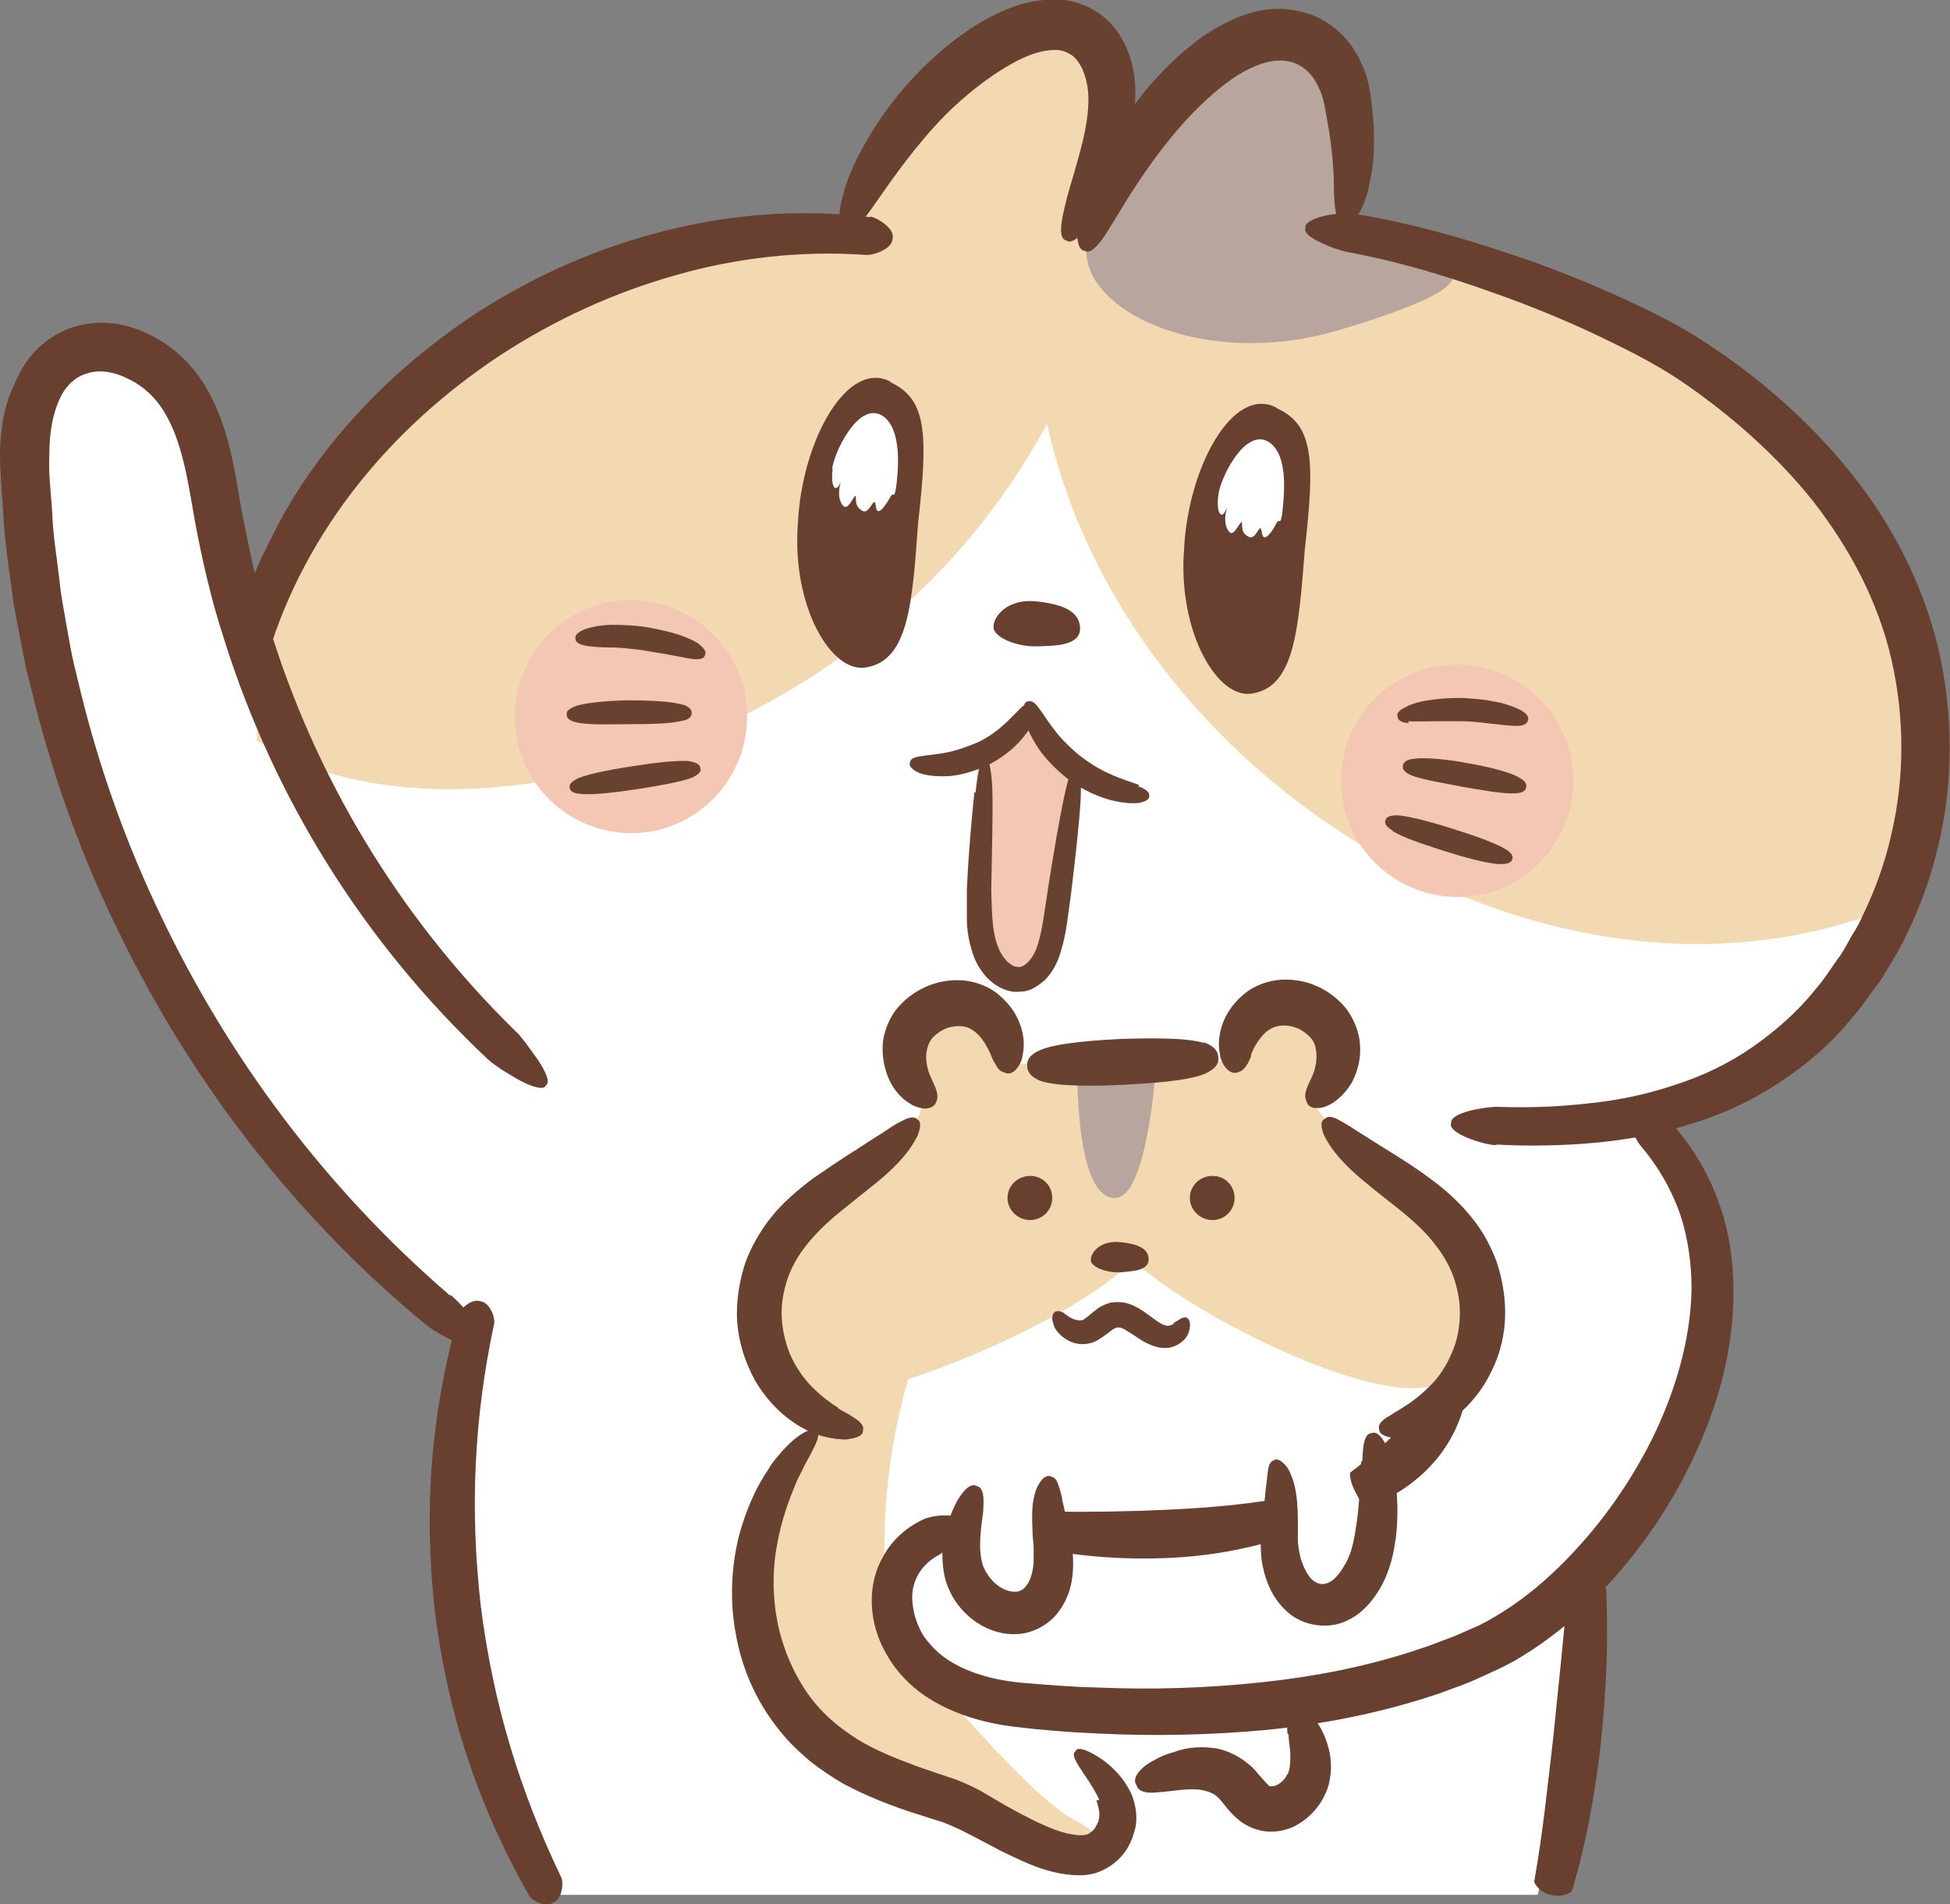 <?xml version="1.0" encoding="UTF-8"?>
<svg id="_レイヤー_2" data-name="レイヤー 2" xmlns="http://www.w3.org/2000/svg" viewBox="0 0 33.58 32.79">
  <rect x="0" y="0" width="33.58" height="32.79" fill="#808080" stroke="none"/>
  <defs>
    <style>
      .cls-1 {
        fill: #b8a59d;
      }

      .cls-2 {
        fill: #f4c7b5;
      }

      .cls-3 {
        fill: #fff;
      }

      .cls-4 {
        fill: #f3d9b1;
      }

      .cls-5 {
        fill: #694030;
      }

      .cls-6 {
        fill: #693f30;
      }

      .cls-7 {
        fill: #694131;
      }
    </style>
  </defs>
  <g id="_レイヤー_2-2" data-name="レイヤー 2">
    <g>
      <path class="cls-3" d="M9.36,18.68c-2.93-2.46-4.97-5.97-5.63-9.74-.13-.74-.22-1.52-.64-2.15-.42-.63-1.29-1.04-1.95-.67-.67.38-.76,1.29-.72,2.06.26,5.84,3.25,11.51,7.92,15.02,0,0-1.65,4.58,1.1,9.43h17.04s1-4.17.75-5.34c0,0,3.76-3.76,1.33-8.1-2.67-4.34-10.85-8.52-10.85-8.52l-8.35,8.02Z"/>
      <path class="cls-3" d="M18.32,19.58c-3.59-.11-5.71.32-9.87-.89-4.16-1.21-5.33-5.7-3.93-9.11,1.4-3.42,7.68-5.93,10.32-5.67.34-1.37,1.91-3.6,3.31-3.46,1.39.14,1.11,2.51.96,3.37.11-1.01,1.72-3.38,3.01-3.14,1.29.24,1,3.14,1,3.14,0,0,6.41,1.56,8.12,4.48,1.71,2.92,2.58,7.39-.49,9.57-3.06,2.18-10.25,1.77-12.45,1.7Z"/>
      <path class="cls-4" d="M4.42,12.75c3.2,2.07,10.5.34,13.61-5.45,1.37,6.19,8.6,10.52,14.27,8.42,0,0,1.85-3.66.04-6.37-1.82-2.7-7.2-5.07-8.33-5.32-.85-.12-.82-.48-.82-.48,0,0,.6-2.56-.91-2.98-1.5-.42-3.02,2.15-3.26,2.9-.6-.25,1.02-2.31-.25-2.88-1.27-.57-2.23.41-3.97,2.88-.09.64-2.02.75-2.02.75,0,0-8.01,1.08-8.36,8.53Z"/>
      <path class="cls-4" d="M15.64,23.75c-.66,2.23-.33,4.26-.33,4.26,0,0,2.29,2.88,3.21,3.34.91.46-.26.72-.26.72l-2.16-1.18s-2.36-.46-2.81-1.96c-.46-1.51-.46-2.69.07-3.41,1.12-1.5.85-2.22.85-2.22,0,0,1.77-.66,1.44.46Z"/>
      <path class="cls-4" d="M13.67,23.99c.77.47,4.77-1.16,5.84-2.29.95.89,3.84,2.37,5.03,2.19,1.19-.18,1.07-1.9.59-2.55-.48-.65-1.96-1.75-2.14-1.9-.18-.16-.36-.41-.36-.41,0,0,.52-.66.24-1.24-.27-.58-1.08-.54-1.3-.21-.23.32-.29.69-.29.69l-3.82.05s-.37-1.18-.99-1.15c-.61.03-1.11.9-.78,1.39.34.48.14.7-.11.92-.26.23-1.92,1.21-2.48,2.42-.57,1.21.56,2.1.56,2.1Z"/>
      <path class="cls-7" d="M20.21,22.8s-.08.04-.11.03c-.02,0-.09-.02-.16-.07-.14-.09-.35-.29-.59-.33-.06-.01-.14-.01-.22,0-.08.02-.16.06-.21.09-.11.08-.19.16-.24.19-.07.06-.21.01-.28-.04-.01-.01-.05-.03-.08-.06-.04-.02-.08-.04-.12-.03-.05,0-.08.06-.08.12,0,.06.03.12.04.16.04.07.12.17.25.23.12.07.32.08.47,0,.14-.08.23-.16.29-.2.06-.04.06-.03.1-.03.04,0,.1.03.17.08.08.04.17.12.29.18.12.06.27.12.44.08.15-.04.25-.14.29-.23.02-.04.04-.12.03-.19-.01-.07-.06-.11-.1-.09-.05,0-.08.04-.11.05-.03.02-.06.04-.07.04Z"/>
      <path class="cls-1" d="M18.55,18.38c0,.65.06,2.25.65,2.25s.72-2.45.72-2.45l-1.37.2Z"/>
      <path class="cls-5" d="M18.12,20.63c0,.21-.17.38-.38.38s-.39-.17-.39-.38.17-.38.39-.38.38.17.38.38Z"/>
      <path class="cls-5" d="M21.26,20.63c0,.21-.17.38-.38.38s-.39-.17-.39-.38.17-.38.39-.38.38.17.38.38Z"/>
      <path class="cls-5" d="M19.29,21.39c-.4-.04-.56.26-.49.36.07.1.3.17.49.16.19-.02.49-.02.49-.22s-.2-.27-.49-.3Z"/>
      <path class="cls-7" d="M17.61,18.17c.03-.13.03-.31-.03-.49-.06-.19-.18-.38-.37-.54-.18-.16-.44-.25-.67-.26-.23-.01-.43.04-.59.11-.16.07-.33.18-.48.35-.15.17-.26.43-.27.67-.01.24.05.47.14.64.1.18.23.3.34.36.04.03.14.07.24.08.09,0,.17-.03.2-.11.04-.08.02-.15,0-.22-.02-.06-.05-.12-.06-.14-.03-.07-.07-.15-.09-.24-.02-.09-.03-.2-.01-.29.02-.09.05-.17.11-.23.06-.06.13-.11.2-.14.06-.03.15-.05.24-.05.09,0,.17.02.24.07.08.05.15.13.2.21.05.08.09.16.12.23.01.03.03.08.07.14.03.06.07.13.16.15.07.04.16,0,.21-.07.06-.07.1-.18.1-.23Z"/>
      <path class="cls-7" d="M20.73,17.96c-.31-.1-1.03-.08-1.41-.07-.38.02-1.1.06-1.4.19-.07.03-.25.11-.23.28,0,.17.19.24.25.26.31.1,1.03.08,1.41.06.38-.02,1.1-.06,1.4-.19.06-.03.25-.11.23-.28,0-.17-.19-.24-.25-.26Z"/>
      <path class="cls-7" d="M14.43,24.24c-.13-.08-.29-.2-.44-.35-.15-.15-.29-.35-.39-.58-.09-.23-.14-.47-.14-.7,0-.23.05-.44.11-.61.06-.17.16-.36.31-.55.15-.19.34-.38.56-.56.22-.18.45-.36.66-.53.21-.17.38-.34.5-.49.05-.06.14-.19.2-.31.05-.13.07-.25,0-.28-.06-.07-.17-.03-.28.03-.11.05-.22.13-.28.17-.14.09-.33.21-.53.34-.22.14-.46.3-.72.48-.25.19-.51.41-.71.66-.2.25-.35.53-.44.77-.08.24-.15.55-.15.89,0,.34.09.7.24,1.01.15.32.38.59.62.78.24.19.49.3.69.34.04.01.1.02.17.03.07,0,.14.02.21,0,.14-.02.25-.06.24-.15.03-.08-.06-.16-.16-.22-.05-.03-.1-.07-.15-.09-.05-.03-.09-.05-.12-.07Z"/>
      <path class="cls-7" d="M21.54,18.17c.03-.07.06-.15.12-.23.05-.08.12-.16.2-.21.08-.05.16-.07.25-.07.09,0,.17.02.24.05.07.03.14.08.2.14.06.06.1.13.11.23.02.09.01.2-.01.29-.02.1-.06.18-.09.24-.01.03-.04.08-.06.14-.02.06-.04.14,0,.22.02.08.1.12.2.11.09,0,.19-.05.24-.08.11-.07.24-.19.34-.36.09-.17.16-.4.14-.64-.01-.24-.12-.49-.27-.67-.15-.17-.33-.29-.48-.35-.15-.07-.36-.12-.59-.11-.23.01-.49.1-.67.26-.19.16-.31.35-.37.54-.06.19-.06.37-.03.49,0,.05.04.16.1.23.06.07.14.11.22.07.08-.02.12-.09.16-.15.03-.06.05-.11.06-.14Z"/>
      <path class="cls-7" d="M24.37,24.74c.2-.04.44-.15.69-.34.24-.19.47-.46.62-.78.16-.31.24-.67.24-1.01,0-.34-.07-.65-.15-.89-.09-.24-.23-.52-.44-.77-.2-.25-.46-.48-.71-.66-.25-.19-.5-.34-.72-.48-.21-.13-.4-.25-.54-.34-.06-.04-.17-.11-.28-.17-.1-.06-.21-.1-.27-.03-.08.04-.06.15-.01.28.06.12.15.25.2.31.12.15.29.32.5.49.2.17.44.35.66.53.22.18.42.37.56.56.15.19.25.38.31.55.06.17.11.38.11.61,0,.23-.04.48-.14.7-.09.22-.23.43-.39.58-.16.16-.31.27-.44.35-.03.02-.06.04-.11.07-.05.02-.1.07-.15.09-.1.06-.19.14-.16.22,0,.09.1.13.24.15.07.01.14,0,.21,0,.07,0,.13-.02.17-.03Z"/>
      <path class="cls-7" d="M18.88,31c.04.12.07.24.04.34,0,.03-.02.05-.03.08-.02.03-.03.06-.05.08-.04.04-.07.07-.12.09-.09.03-.28.01-.49-.06-.21-.07-.43-.18-.66-.3-.23-.12-.46-.26-.7-.4-.12-.06-.26-.13-.42-.19-.12-.04-.24-.08-.36-.12-.47-.16-.88-.32-1.19-.49-.3-.17-.65-.42-.92-.77-.27-.35-.48-.81-.58-1.27-.1-.47-.1-.96-.02-1.38.07-.42.21-.79.32-1.05.02-.06.06-.14.11-.23.04-.1.1-.19.15-.29.1-.19.18-.35.09-.39-.04-.08-.21,0-.39.15-.09.08-.18.17-.25.26-.08.09-.14.17-.17.23-.19.27-.39.68-.52,1.18-.12.49-.16,1.08-.05,1.66.1.59.35,1.15.7,1.6.17.23.37.42.57.59.2.16.4.29.59.4.37.2.84.39,1.33.54.12.04.25.08.38.12.08.03.19.08.3.13.24.12.48.25.71.37.25.12.51.25.79.33.14.04.29.07.45.08.16.01.34,0,.51-.09.17-.08.31-.21.4-.35.04-.06.07-.13.1-.2.02-.08.05-.14.06-.22.02-.15,0-.29-.03-.4-.03-.12-.08-.21-.13-.29-.08-.14-.28-.36-.48-.48-.2-.13-.38-.19-.4-.1-.08.05.02.2.14.38.12.17.24.37.27.46Z"/>
      <path class="cls-1" d="M18.78,3.96c-.52,1.23,1.78,2.46,4.26,1.73,2.48-.74,2.01-.98,1.81-1.17-.2-.2-1.7.03-1.75-.55-.05-.58.59-3.02-.46-3.3-1.06-.28-2.1.62-2.79,1.49-.7.88-1.06,1.81-1.06,1.81Z"/>
      <path class="cls-2" d="M12.86,12.5c-.09,1.1-1.05,1.93-2.15,1.84-1.1-.09-1.93-1.05-1.84-2.16.08-1.1,1.05-1.93,2.15-1.84,1.1.09,1.93,1.05,1.84,2.15Z"/>
      <path class="cls-2" d="M27.09,13.6c-.09,1.11-1.05,1.93-2.15,1.84-1.1-.09-1.93-1.05-1.84-2.15.08-1.11,1.05-1.93,2.15-1.84,1.1.09,1.93,1.05,1.84,2.15Z"/>
      <path class="cls-5" d="M17.88,10.36c-.6-.08-.85.36-.75.51.1.16.45.27.73.26.28-.01.73,0,.74-.3,0-.3-.29-.42-.72-.47Z"/>
      <path class="cls-7" d="M12.04,11.09c-.09-.06-.27-.14-.45-.19-.18-.05-.38-.09-.52-.11-.14-.02-.34-.03-.53-.03-.19,0-.37.04-.48.08-.04.02-.17.07-.15.16,0,.09.14.11.18.12.11.02.28.03.45.03.18,0,.36.03.48.04.12.02.31.05.48.08.17.03.34.07.44.08.04,0,.18.02.2-.07.04-.08-.07-.16-.11-.19Z"/>
      <path class="cls-7" d="M11.77,12.14c-.2-.07-.67-.08-.93-.08-.25,0-.73.03-.93.1-.04.02-.17.06-.15.15,0,.09.12.12.17.13.2.05.66.03.91.03.25,0,.71,0,.91-.06.04,0,.17-.04.16-.13.01-.09-.11-.13-.15-.15Z"/>
      <path class="cls-7" d="M11.89,13.11c-.22-.03-.71.04-.97.08-.26.04-.75.12-.96.21-.04.02-.17.08-.15.16,0,.09.14.11.18.11.22.03.71-.04.98-.08.26-.04.75-.12.95-.2.04-.02.17-.08.14-.16,0-.09-.14-.11-.18-.12Z"/>
      <path class="cls-7" d="M24.25,12.42c.11.01.28,0,.45,0,.18,0,.36,0,.48,0,.13,0,.31.02.48.04.17.02.34.04.45.04.04,0,.18,0,.2-.09.04-.08-.08-.16-.12-.18-.1-.05-.27-.12-.46-.15-.19-.04-.39-.05-.53-.06-.14,0-.34,0-.53.03-.19.02-.37.07-.47.13-.04.02-.17.08-.13.17.01.09.15.1.19.1Z"/>
      <path class="cls-7" d="M24.3,13.35c.19.08.65.15.89.2.25.04.7.13.91.11.04,0,.17-.01.18-.1.03-.08-.08-.15-.12-.17-.18-.11-.65-.21-.9-.25-.25-.05-.72-.11-.93-.07-.04,0-.17.03-.17.12-.02.09.1.14.14.16Z"/>
      <path class="cls-7" d="M23.98,14.31c.18.12.66.27.91.35.25.08.73.22.95.22.05,0,.18,0,.2-.08.04-.08-.08-.16-.12-.18-.19-.12-.66-.27-.91-.35-.25-.08-.73-.22-.95-.23-.04,0-.18,0-.2.08-.04.08.08.16.12.18Z"/>
      <path class="cls-7" d="M18.92,3.62c.12-.2.27-.48.39-.82.13-.34.25-.74.24-1.23,0-.23-.04-.48-.14-.72-.1-.24-.26-.47-.5-.63-.23-.16-.51-.23-.73-.23-.23,0-.43.04-.59.08-.67.2-1.37.72-1.93,1.34-.56.62-.94,1.32-1.09,1.77-.03.09-.09.29-.11.46-.02.17.02.33.12.33.09.04.18-.05.28-.18.1-.12.2-.27.25-.34.25-.36.66-.95,1.17-1.47.51-.51,1.15-.95,1.57-1.07.1-.03.22-.05.32-.05.11,0,.19.03.27.08.07.04.14.13.2.25.05.12.09.27.1.42.02.3-.05.66-.13.96-.08.31-.17.59-.23.81-.04.18-.21.72-.02.76.15.12.47-.35.57-.52Z"/>
      <path class="cls-7" d="M23.57,3.21c.06-.22.1-.54.09-.89,0-.17-.02-.36-.04-.54-.02-.17-.05-.41-.15-.63-.09-.22-.22-.43-.41-.6-.18-.17-.42-.3-.66-.35-.24-.06-.47-.06-.68-.02-.2.04-.38.1-.52.17-.59.26-1.21.84-1.67,1.46-.48.62-.8,1.31-.91,1.76-.02.09-.07.28-.07.44,0,.16.03.3.13.31.09.05.18-.05.28-.17.09-.12.17-.27.22-.34.21-.35.56-.93,1.01-1.47.44-.54.99-1.02,1.38-1.18.19-.09.43-.15.63-.1.21.04.4.2.51.45.06.12.09.24.12.42.03.17.06.33.08.48.04.3.06.56.06.76,0,.08,0,.25.02.4.02.15.05.29.15.29.08.05.19-.05.27-.2.08-.14.14-.33.16-.42Z"/>
      <path class="cls-6" d="M25.78,19.71c.56.03,1.12.02,1.67-.03.56-.05,1.11-.15,1.65-.32.54-.16,1.06-.4,1.53-.71.47-.31.91-.68,1.26-1.12.19-.21.34-.45.51-.67.07-.12.14-.24.21-.35.07-.12.14-.24.2-.37.25-.5.44-1.03.57-1.58.26-1.09.26-2.26,0-3.39-.27-1.13-.81-2.16-1.51-3.03-.7-.87-1.53-1.6-2.44-2.2-.46-.31-.95-.56-1.44-.78-.49-.23-.99-.43-1.5-.62-1.02-.36-2.06-.68-3.18-.86-.11-.02-.33,0-.52.04-.19.05-.33.12-.31.21-.03.09.11.17.27.25.16.08.35.14.45.16,1.04.19,2.05.52,3.03.89.49.19.96.39,1.43.62.46.22.92.46,1.33.74.84.58,1.61,1.26,2.24,2.05.62.8,1.11,1.71,1.34,2.71.23,1,.23,2.04,0,3.02-.11.49-.28.96-.5,1.41-.05.12-.11.22-.18.33-.06.11-.12.22-.19.33-.15.2-.27.41-.44.6-.3.38-.68.71-1.08.99-.4.28-.86.5-1.33.65-.47.16-.98.27-1.49.32-.51.06-1.04.08-1.58.06-.21,0-.82.1-.79.28-.07.17.54.37.76.38Z"/>
      <path class="cls-6" d="M14.99,3.74c-1.22-.15-2.42-.05-3.56.24-1.15.29-2.24.77-3.27,1.44-1.02.68-1.9,1.49-2.62,2.44-.71.94-1.25,2.03-1.56,3.22-.03.12.04.49.22.5.16.06.39-.22.42-.32.33-1.09.87-2.06,1.54-2.91.68-.86,1.5-1.6,2.45-2.23.95-.62,1.96-1.08,3.02-1.38,1.05-.3,2.16-.43,3.29-.35.11.01.45-.1.45-.28.05-.17-.26-.36-.38-.38Z"/>
      <path class="cls-5" d="M15.33,6.57c-.74-.38-1.52,1.01-1.59,2.44-.11,1.43.58,2.61,1.19,2.48.71-.13.78-1.08.88-2.48.18-1.58.14-2.14-.48-2.43Z"/>
      <path class="cls-3" d="M14.33,8.08c.02-.26.44-1.16.85-.93.38.22.28,1.02.25,1.25-.04.23-.04.03-.11.18-.08.14-.2.3-.23.18-.02-.12-.02-.16-.09-.05-.07.11-.12.13-.21.04-.09-.09-.02-.27-.08-.19-.06.08-.14.28-.23.09-.09-.2.05-.46-.02-.31-.08.15-.16.03-.12-.27Z"/>
      <path class="cls-5" d="M21.98,7.02c-.74-.39-1.52,1.01-1.59,2.44-.11,1.42.58,2.61,1.19,2.48.71-.13.78-1.08.89-2.48.18-1.58.14-2.14-.48-2.43Z"/>
      <path class="cls-3" d="M20.98,8.53c.02-.26.44-1.15.85-.93.39.22.27,1.02.25,1.25-.04.23-.04.04-.11.18-.07.14-.2.3-.23.18-.03-.12-.02-.16-.09-.05-.07.11-.12.12-.21.04-.09-.08-.02-.28-.08-.19-.07.08-.14.28-.23.09-.09-.2.05-.46-.03-.3-.07.15-.16.02-.12-.27Z"/>
      <path class="cls-2" d="M17.76,12.29s-.67.68-.84.69c-.17.01-.19,2.47-.1,3.08.08.61.73,1.3,1.14.57.42-.73.54-3.41.54-3.41l-.74-.93Z"/>
      <path class="cls-7" d="M17.58,12.19c-.08.08-.2.21-.34.33-.14.12-.3.22-.42.27-.12.05-.3.12-.48.16-.18.04-.35.05-.47.07-.05.01-.19.02-.2.11-.03.09.11.16.16.18.12.05.34.07.57.05.23-.03.45-.11.6-.18.15-.07.35-.2.51-.36.16-.16.28-.35.32-.47.02-.05.05-.21-.04-.24-.08-.05-.18.06-.21.08Z"/>
      <path class="cls-7" d="M19.62,13.52c-.12-.05-.31-.1-.5-.19-.19-.08-.37-.2-.49-.29-.12-.09-.28-.24-.41-.39-.13-.16-.24-.33-.31-.43-.03-.04-.12-.18-.21-.14-.09,0-.08.19-.07.25.02.14.12.36.26.57.14.2.33.38.47.49.14.11.36.25.59.33.23.09.47.12.62.11.06,0,.24-.04.22-.13.01-.09-.14-.14-.19-.16Z"/>
      <path class="cls-7" d="M16.78,13.64c-.04.38-.1,1.01-.13,1.68,0,.17,0,.34,0,.51,0,.17.03.35.08.52.09.34.35.68.73.73.09,0,.19,0,.29-.04.09-.04.17-.1.24-.16.13-.13.22-.3.27-.47.11-.34.13-.66.18-.99.08-.65.15-1.29.17-1.67,0-.16.04-.64-.06-.61-.08-.06-.19.41-.22.56-.08.37-.19,1-.29,1.65-.05.32-.09.67-.17.92-.04.13-.1.23-.17.3-.07.07-.13.09-.18.08-.05,0-.13-.04-.2-.12-.07-.08-.12-.17-.16-.3-.08-.25-.08-.59-.09-.9.01-.65.03-1.29.02-1.67,0-.16-.03-.64-.13-.6-.09-.04-.14.43-.16.59Z"/>
      <path class="cls-6" d="M24.61,23.9c-.17.3-.35.54-.59.79-.24.24-.48.45-.77.67-.01.01,0,.17.09.33.07.16.19.27.21.26.4-.15.75-.36,1.06-.68.31-.32.52-.71.62-1.14,0-.03-.12-.13-.29-.18-.17-.06-.32-.06-.34-.04Z"/>
      <path class="cls-6" d="M22.01,25.81c-.66.11-1.28.16-1.95.19-.67.03-1.3.04-1.99.03-.04,0-.14.14-.15.32-.03.18.06.33.09.34.7.12,1.37.17,2.08.14.72-.03,1.39-.15,2.07-.37.04-.01.09-.18.04-.35-.04-.17-.17-.29-.2-.29Z"/>
      <path class="cls-6" d="M15.87,26.18c-.27.13-.52.35-.67.64-.16.28-.21.61-.18.91.03.3.13.58.29.83.15.25.36.46.6.63.47.32,1,.47,1.51.54.5.06.97.1,1.46.12.97.05,1.95.03,2.93-.06.98-.1,1.97-.29,2.95-.62.12-.04.24-.09.36-.13.12-.05.24-.09.36-.15l.35-.16c.12-.06.24-.12.35-.19.45-.27.86-.6,1.22-.95.72-.71,1.31-1.54,1.74-2.44.43-.9.72-1.89.71-2.94,0-.52-.08-1.05-.27-1.55-.18-.5-.47-.96-.83-1.36-.08-.07-.24-.21-.4-.27-.16-.07-.31-.09-.35,0-.07.05-.03.2.04.34.08.14.16.3.22.37.3.35.52.74.67,1.16.14.42.2.86.2,1.31-.02.89-.29,1.78-.69,2.59-.41.81-.95,1.56-1.61,2.2-.33.32-.68.6-1.07.83-.1.06-.19.11-.29.16l-.32.14c-.11.05-.22.09-.33.13-.11.04-.22.09-.33.12-.9.31-1.83.49-2.77.59-.93.1-1.87.13-2.81.09-.47-.01-.94-.05-1.4-.09-.43-.05-.86-.17-1.19-.39-.17-.11-.3-.25-.41-.4-.1-.16-.17-.35-.19-.53-.06-.36.11-.7.46-.88.06-.04.19-.13.31-.22.12-.09.24-.17.21-.26.02-.09-.12-.17-.31-.19-.19-.02-.42.02-.52.08Z"/>
      <path class="cls-6" d="M7.75,22.31c-2.15-1.85-3.81-4.09-4.98-6.54-.59-1.23-1.05-2.51-1.38-3.85l-.12-.5c-.04-.17-.07-.34-.1-.51l-.09-.51c-.03-.17-.05-.34-.07-.52-.04-.34-.1-.69-.11-1.04-.02-.35-.07-.7-.05-1.03,0-.33.05-.65.16-.9.1-.25.28-.42.49-.48.21-.07.47-.03.72.1.25.12.46.32.6.55.31.5.41,1.16.53,1.86.13.7.29,1.4.51,2.07.85,2.71,2.39,5.21,4.54,7.23.05.05.14.11.24.18.1.06.21.13.32.19.21.11.41.17.44.08.08-.05,0-.23-.13-.43-.07-.1-.14-.19-.21-.29-.07-.09-.13-.17-.19-.22-2.02-1.98-3.45-4.39-4.24-6.98-.2-.65-.34-1.31-.47-1.98-.06-.34-.11-.69-.2-1.06-.09-.36-.22-.74-.43-1.09-.22-.36-.54-.67-.92-.86-.38-.2-.86-.3-1.34-.15-.23.07-.44.2-.62.37-.17.17-.3.37-.38.57C.06,6.99.01,7.4,0,7.79c0,.4.04.75.06,1.12.02.37.07.72.12,1.08.03.18.04.36.08.54l.1.53c.04.17.06.35.11.53l.13.52c.35,1.38.84,2.72,1.47,3.99,1.24,2.54,3,4.84,5.26,6.71.23.18.96.57,1.02.39.16-.11-.37-.72-.59-.9Z"/>
      <path class="cls-6" d="M9.67,32.34c-.73-1.52-1.18-3.02-1.39-4.68-.19-1.66-.12-3.23.23-4.87.02-.08-.06-.35-.23-.38-.16-.06-.36.14-.38.22-.48,1.7-.61,3.37-.41,5.13.22,1.76.75,3.35,1.62,4.88.04.08.28.22.42.12.16-.06.17-.34.14-.42Z"/>
      <path class="cls-6" d="M27.07,32.56c.26-.87.4-1.69.5-2.57.09-.89.13-1.71.09-2.61,0-.04-.15-.17-.33-.16-.17-.01-.33.1-.33.15-.08.87-.16,1.67-.25,2.53-.1.86-.18,1.66-.33,2.5,0,.04.11.2.29.23.17.05.34-.03.36-.07Z"/>
      <path class="cls-7" d="M23.44,25.17c-.02.28-.02.74-.1,1.2-.02.12-.04.22-.07.32-.03.1-.07.19-.12.27-.09.16-.2.27-.27.29-.07.04-.16.04-.25-.02-.09-.06-.19-.23-.24-.43-.02-.1-.04-.19-.04-.3,0-.11,0-.22,0-.33,0-.22-.02-.44-.06-.6-.02-.07-.06-.21-.13-.31-.08-.1-.17-.16-.23-.11-.07.02-.09.12-.1.21-.01.09-.02.2-.03.25-.01.13-.03.3-.06.53-.01.11-.02.23-.03.36,0,.14,0,.3.03.45.06.3.19.62.48.85.3.23.71.24.97.11.27-.12.47-.36.61-.62.07-.13.12-.27.16-.41.04-.14.06-.3.08-.42.06-.54,0-1.06-.09-1.36-.03-.13-.18-.49-.33-.42-.16,0-.15.36-.16.48Z"/>
      <path class="cls-7" d="M16.45,25.91c-.06.12-.13.29-.18.5-.05.21-.06.48,0,.75.15.6.7,1,1.22.98.25,0,.57-.14.75-.4.19-.26.24-.55.24-.81,0-.13-.01-.26-.03-.37-.02-.11-.04-.21-.06-.3-.04-.17-.07-.32-.1-.44,0-.05-.03-.13-.05-.21-.03-.08-.05-.16-.13-.18-.07-.04-.15.01-.21.11-.06.09-.09.21-.1.27-.03.14-.03.33-.02.53,0,.09.01.19.02.29,0,.09,0,.18,0,.27-.01.17-.06.33-.13.41-.03.04-.06.07-.1.08-.03.02-.06.02-.1.02-.06,0-.17-.02-.29-.11-.11-.08-.2-.21-.25-.33-.1-.3-.03-.69,0-.93,0-.1.05-.42-.11-.45-.14-.08-.31.2-.36.3Z"/>
      <path class="cls-7" d="M22.19,29.87c0,.11.03.23.03.36,0,.07,0,.13-.01.19,0,.03-.01.06-.02.09,0,.02-.02.04-.03.06-.04.08-.13.16-.2.18-.03.01-.06.01-.07.01h-.03s-.11-.11-.26-.29c-.17-.18-.45-.34-.71-.37-.26-.03-.49,0-.67.07-.19.05-.33.13-.43.19-.09.05-.32.24-.22.38.05.17.32.13.41.12.21-.01.55-.09.78-.02.12.03.19.08.26.16.08.09.2.28.41.41.1.06.24.12.4.13.15.01.3-.02.44-.08.26-.13.46-.34.57-.61.03-.07.05-.14.06-.21.01-.06.02-.13.02-.19,0-.12-.01-.24-.04-.34-.05-.2-.13-.35-.2-.45-.06-.09-.24-.31-.39-.22-.16.05-.12.33-.12.41Z"/>
    </g>
  </g>
</svg>